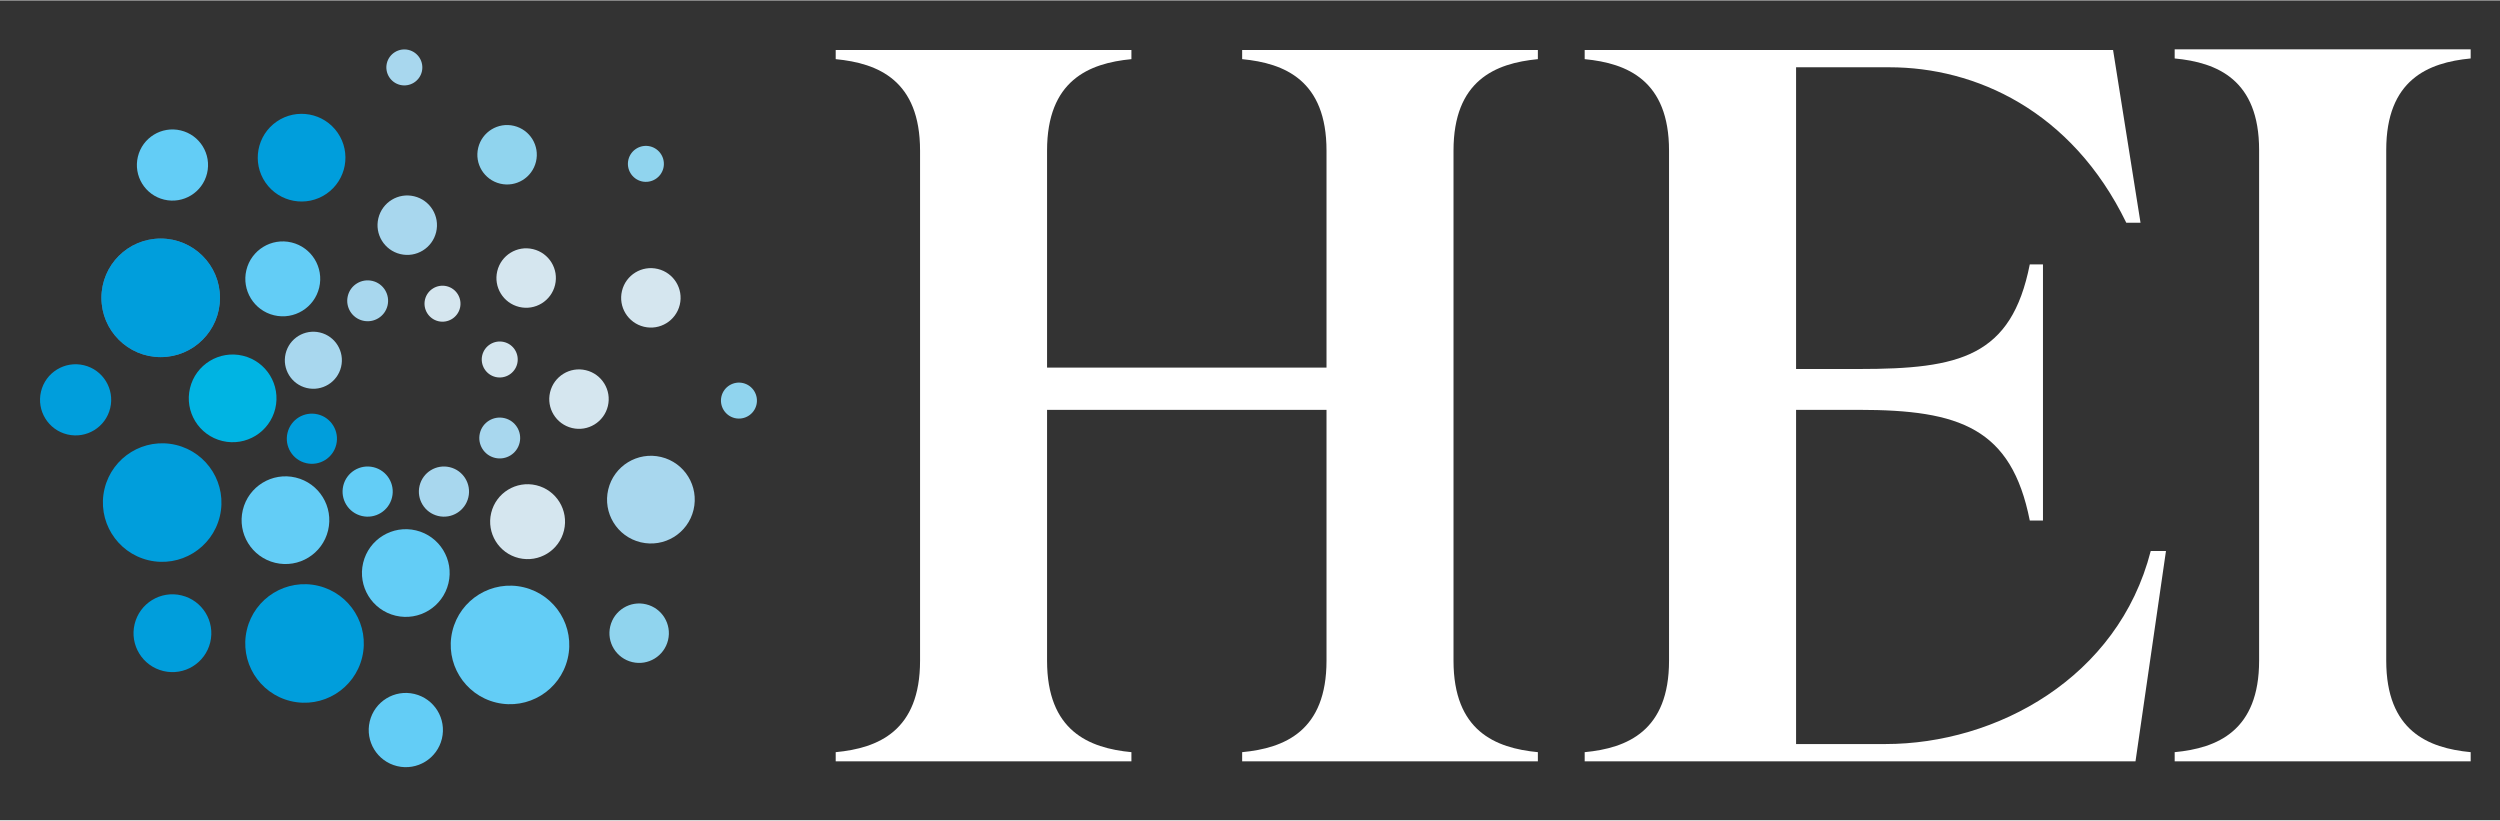 <?xml version="1.0" encoding="UTF-8"?>
<svg xmlns="http://www.w3.org/2000/svg" width="8.5in" height="2.79in" xmlns:xlink="http://www.w3.org/1999/xlink" version="1.1" viewBox="0 0 612 200.7">
  <rect x="0" y="0" width="612" height="200.7" fill="#333333" stroke="none"/>
  <!-- Generator: Adobe Illustrator 29.2.1, SVG Export Plug-In . SVG Version: 2.1.0 Build 116)  -->
  <defs>
    <style>
      .st0 {
        fill: none;
      }

      .st1 {
        fill: #00b4e3;
      }

      .st2 {
        fill: #63cdf6;
      }

      .st3 {
        fill: #5e7a96;
      }

      .st4 {
        fill: #90d4ee;
      }

      .st5 {
        fill: #009edc;
      }

      .st6 {
        clip-path: url(#clippath-1);
      }

      .st7 {
        fill: #fff;
      }

      .st8 {
        fill: #d5e6ef;
      }

      .st9 {
        fill: #a8d7ee;
      }

      .st10 {
        display: none;
      }

      .st11 {
        clip-path: url(#clippath);
      }
    </style>
    <clipPath id="clippath">
      <rect class="st0" x="8.58" y="9.62" width="595.03" height="175.74"/>
    </clipPath>
    <clipPath id="clippath-1">
      <rect class="st0" x="9.79" y="11.98" width="595.03" height="175.74"/>
    </clipPath>
  </defs>
  <g id="Layer_1" class="st10">
    <g class="st11">
      <path class="st7" d="M275.76,183.92h-72.39v-2.24c10.45-.99,20.65-5.22,20.65-22.39V34.42c0-17.16-10.2-21.39-20.65-22.39v-2.24h72.39v2.24c-10.45,1-20.65,5.23-20.65,22.39v53.12h68.41v-53.12c0-17.16-10.2-21.39-20.65-22.39v-2.24h72.39v2.24c-10.45,1-20.65,5.23-20.65,22.39v124.87c0,17.17,10.2,21.39,20.65,22.39v2.24h-72.39v-2.24c10.45-.99,20.65-5.22,20.65-22.39v-61.41h-68.41v61.41c0,17.17,10.2,21.39,20.65,22.39v2.24Z"/>
      <path class="st7" d="M521.53,183.92h-134.82v-2.24c10.45-.99,20.65-5.22,20.65-22.39V34.42c0-17.16-10.2-21.39-20.65-22.39v-2.24h129.35l6.72,42.29h-3.48c-13.43-27.61-37.06-38.06-57.96-38.06h-22.88v73.86h15.42c24.63,0,37.31-2.97,41.79-25.6h3.23v62.69h-3.23c-4.48-22.64-17.16-27.09-41.79-27.09h-15.42v81.81h21.89c27.11,0,56.96-16.17,64.93-47.26h3.73l-7.46,51.49Z"/>
      <path class="st7" d="M603.61,11.86c-10.46,1-20.67,5.23-20.67,22.41v125c0,17.18,10.21,21.41,20.67,22.41v2.24h-72.46v-2.24c10.46-.99,20.67-5.23,20.67-22.41V34.27c0-17.18-10.21-21.42-20.67-22.41v-2.24h72.46v2.24Z"/>
      <path class="st3" d="M52.64,70.46c0,8.01-6.5,14.51-14.51,14.51s-14.51-6.5-14.51-14.51,6.5-14.51,14.51-14.51,14.51,6.5,14.51,14.51"/>
      <path class="st5" d="M52.64,70.46c0,8.01-6.5,14.51-14.51,14.51s-14.51-6.5-14.51-14.51,6.5-14.51,14.51-14.51,14.51,6.5,14.51,14.51"/>
      <path class="st5" d="M24.38,117.2c1.87-7.79,9.7-12.6,17.49-10.73,7.79,1.87,12.6,9.7,10.73,17.49-1.87,7.79-9.7,12.6-17.49,10.73-7.79-1.87-12.6-9.7-10.73-17.49"/>
      <path class="st5" d="M59.23,151.69c1.87-7.79,9.7-12.6,17.49-10.73,7.79,1.87,12.6,9.7,10.73,17.49-1.87,7.79-9.7,12.6-17.49,10.73-7.79-1.87-12.6-9.7-10.73-17.49"/>
      <path class="st2" d="M109.52,152.05c1.87-7.79,9.7-12.6,17.49-10.73,7.79,1.87,12.6,9.7,10.73,17.49-1.87,7.79-9.7,12.6-17.49,10.73-7.79-1.87-12.6-9.7-10.73-17.49"/>
      <path class="st9" d="M147.69,117.36c1.38-5.76,7.17-9.32,12.94-7.94,5.77,1.38,9.32,7.17,7.94,12.94-1.38,5.77-7.17,9.32-12.94,7.94-5.76-1.38-9.32-7.17-7.94-12.94"/>
      <path class="st8" d="M119.03,123.12c1.18-4.93,6.13-7.96,11.05-6.78,4.92,1.18,7.96,6.13,6.78,11.05-1.18,4.93-6.13,7.96-11.05,6.78-4.92-1.18-7.96-6.13-6.78-11.05"/>
      <path class="st2" d="M87.69,135.33c1.38-5.76,7.17-9.32,12.94-7.94,5.77,1.38,9.32,7.17,7.94,12.94-1.38,5.77-7.17,9.32-12.94,7.94-5.76-1.38-9.32-7.17-7.94-12.94"/>
      <path class="st2" d="M58.23,122.39c1.38-5.76,7.17-9.32,12.94-7.94,5.77,1.38,9.32,7.17,7.94,12.94-1.38,5.77-7.17,9.32-12.94,7.94-5.76-1.38-9.32-7.17-7.94-12.94"/>
      <path class="st4" d="M148.17,150.86c.94-3.91,4.86-6.32,8.77-5.38,3.91.94,6.32,4.86,5.38,8.77-.94,3.91-4.86,6.32-8.77,5.38-3.91-.94-6.32-4.86-5.38-8.77"/>
      <path class="st2" d="M89.29,174.15c1.17-4.88,6.07-7.89,10.95-6.72,4.88,1.17,7.89,6.07,6.72,10.95-1.17,4.88-6.07,7.89-10.95,6.72-4.88-1.17-7.88-6.07-6.72-10.95"/>
      <path class="st5" d="M31.74,150.34c1.23-5.12,6.37-8.27,11.48-7.04,5.12,1.23,8.27,6.37,7.04,11.48-1.23,5.12-6.37,8.27-11.48,7.04-5.12-1.23-8.27-6.37-7.04-11.48"/>
      <path class="st1" d="M45.29,92.57c1.38-5.76,7.17-9.32,12.94-7.94,5.77,1.38,9.32,7.17,7.94,12.94-1.38,5.76-7.17,9.32-12.94,7.94-5.76-1.38-9.32-7.17-7.94-12.94"/>
      <path class="st2" d="M59.1,63.68c1.18-4.93,6.13-7.96,11.05-6.78,4.92,1.18,7.96,6.13,6.78,11.05-1.18,4.93-6.13,7.96-11.05,6.78-4.92-1.18-7.96-6.13-6.78-11.05"/>
      <path class="st5" d="M78.71,44.99c-4.88,3.36-11.57,2.13-14.93-2.75-3.36-4.88-2.13-11.57,2.75-14.93,4.88-3.36,11.57-2.13,14.93,2.75,3.36,4.88,2.13,11.57-2.75,14.93"/>
      <path class="st5" d="M8.82,93.4c1.12-4.68,5.82-7.56,10.5-6.44,4.68,1.12,7.56,5.82,6.44,10.5-1.12,4.68-5.82,7.56-10.5,6.44-4.68-1.12-7.56-5.82-6.44-10.5"/>
      <path class="st2" d="M32.53,35.92c1.12-4.68,5.82-7.56,10.5-6.44,4.68,1.12,7.56,5.82,6.44,10.5-1.12,4.68-5.82,7.56-10.5,6.44-4.68-1.12-7.56-5.82-6.44-10.5"/>
      <path class="st8" d="M133.44,93.56c.94-3.91,4.86-6.32,8.77-5.38,3.91.94,6.32,4.86,5.38,8.77-.94,3.91-4.86,6.32-8.77,5.38-3.91-.94-6.32-4.86-5.38-8.77"/>
      <path class="st8" d="M151.05,68.77c.94-3.91,4.86-6.32,8.77-5.38,3.91.94,6.32,4.86,5.38,8.77-.94,3.91-4.86,6.32-8.77,5.38-3.91-.94-6.32-4.86-5.38-8.77"/>
      <path class="st8" d="M120.51,63.92c.94-3.91,4.86-6.32,8.77-5.38,3.91.94,6.32,4.86,5.38,8.77-.94,3.91-4.86,6.32-8.77,5.38-3.91-.94-6.32-4.86-5.38-8.77"/>
      <path class="st9" d="M91.41,50.98c.94-3.91,4.86-6.32,8.77-5.38,3.91.94,6.32,4.86,5.38,8.77-.94,3.91-4.86,6.32-8.77,5.38s-6.32-4.86-5.38-8.77"/>
      <path class="st4" d="M115.84,33.74c.94-3.91,4.86-6.32,8.77-5.38,3.91.94,6.32,4.86,5.38,8.77-.94,3.91-4.86,6.32-8.77,5.38-3.91-.94-6.32-4.86-5.38-8.77"/>
      <path class="st4" d="M175.4,94.59c.57-2.36,2.94-3.82,5.31-3.26,2.36.57,3.82,2.94,3.26,5.31-.57,2.36-2.94,3.82-5.31,3.26-2.36-.57-3.82-2.94-3.26-5.31"/>
      <path class="st4" d="M152.62,36.64c.57-2.36,2.94-3.82,5.31-3.26,2.36.57,3.82,2.94,3.26,5.31-.57,2.36-2.94,3.82-5.31,3.26-2.36-.57-3.82-2.94-3.26-5.31"/>
      <path class="st9" d="M93.48,13.03c.57-2.36,2.94-3.82,5.31-3.26,2.36.57,3.82,2.94,3.26,5.31-.57,2.36-2.94,3.82-5.31,3.26-2.36-.57-3.82-2.94-3.26-5.31"/>
      <path class="st8" d="M102.83,70.87c.57-2.36,2.94-3.82,5.31-3.26,2.36.57,3.82,2.94,3.26,5.31-.57,2.36-2.94,3.82-5.31,3.26-2.36-.57-3.82-2.94-3.26-5.31"/>
      <path class="st8" d="M116.84,84.53c.57-2.36,2.94-3.82,5.31-3.26s3.82,2.94,3.26,5.31c-.57,2.36-2.94,3.82-5.31,3.26-2.36-.57-3.82-2.94-3.26-5.31"/>
      <path class="st9" d="M83.92,70.02c.64-2.69,3.34-4.34,6.03-3.7,2.69.64,4.34,3.34,3.7,6.03-.64,2.69-3.34,4.34-6.03,3.7-2.69-.64-4.34-3.34-3.7-6.03"/>
      <path class="st9" d="M116.26,103.61c.64-2.69,3.34-4.34,6.03-3.7,2.69.64,4.34,3.34,3.7,6.03-.64,2.69-3.34,4.34-6.03,3.7-2.69-.64-4.34-3.34-3.7-6.03"/>
      <path class="st9" d="M68.7,84.11c.9-3.75,4.67-6.06,8.42-5.16,3.75.9,6.06,4.67,5.16,8.42-.9,3.75-4.67,6.06-8.42,5.16-3.75-.9-6.06-4.67-5.16-8.42"/>
      <path class="st9" d="M101.5,116.46c.79-3.3,4.1-5.33,7.4-4.54,3.3.79,5.33,4.11,4.54,7.4-.79,3.3-4.1,5.33-7.4,4.54-3.3-.79-5.33-4.1-4.54-7.4"/>
      <path class="st2" d="M82.81,116.46c.79-3.3,4.1-5.33,7.4-4.54,3.3.79,5.33,4.11,4.54,7.4-.79,3.3-4.1,5.33-7.4,4.54-3.3-.79-5.33-4.1-4.54-7.4"/>
      <path class="st5" d="M69.16,103.52c.79-3.3,4.1-5.33,7.4-4.54,3.3.79,5.33,4.11,4.54,7.4-.79,3.3-4.1,5.33-7.4,4.54-3.3-.79-5.33-4.1-4.54-7.4"/>
    </g>
  </g>
  <g id="Layer_2">
    <g class="st6">
      <path class="st7" d="M276.97,186.28h-72.39v-2.24c10.45-.99,20.65-5.22,20.65-22.39V36.78c0-17.16-10.2-21.39-20.65-22.39v-2.24h72.39v2.24c-10.45,1-20.65,5.23-20.65,22.39v53.12h68.41v-53.12c0-17.16-10.2-21.39-20.65-22.39v-2.24h72.39v2.24c-10.45,1-20.65,5.23-20.65,22.39v124.87c0,17.17,10.2,21.39,20.65,22.39v2.24h-72.39v-2.24c10.45-.99,20.65-5.22,20.65-22.39v-61.41h-68.41v61.41c0,17.17,10.2,21.39,20.65,22.39v2.24Z"/>
      <path class="st7" d="M522.75,186.28h-134.82v-2.24c10.45-.99,20.65-5.22,20.65-22.39V36.78c0-17.16-10.2-21.39-20.65-22.39v-2.24h129.35l6.72,42.29h-3.48c-13.43-27.61-37.06-38.06-57.96-38.06h-22.88v73.86h15.42c24.63,0,37.31-2.97,41.79-25.6h3.23v62.69h-3.23c-4.48-22.64-17.16-27.09-41.79-27.09h-15.42v81.81h21.89c27.11,0,56.96-16.17,64.93-47.26h3.73l-7.46,51.49Z"/>
      <path class="st7" d="M604.82,14.22c-10.46,1-20.67,5.23-20.67,22.41v125c0,17.18,10.21,21.41,20.67,22.41v2.24h-72.46v-2.24c10.46-.99,20.67-5.23,20.67-22.41V36.63c0-17.18-10.21-21.42-20.67-22.41v-2.24h72.46v2.24Z"/>
      <path class="st3" d="M53.85,72.82c0,8.01-6.5,14.51-14.51,14.51s-14.51-6.5-14.51-14.51,6.5-14.51,14.51-14.51,14.51,6.5,14.51,14.51"/>
      <path class="st5" d="M53.85,72.82c0,8.01-6.5,14.51-14.51,14.51s-14.51-6.5-14.51-14.51,6.5-14.51,14.51-14.51,14.51,6.5,14.51,14.51"/>
      <path class="st5" d="M25.59,119.56c1.87-7.79,9.7-12.6,17.49-10.73,7.79,1.87,12.6,9.7,10.73,17.49-1.87,7.79-9.7,12.6-17.49,10.73-7.79-1.87-12.6-9.7-10.73-17.49"/>
      <path class="st5" d="M60.44,154.05c1.87-7.79,9.7-12.6,17.49-10.73,7.79,1.87,12.6,9.7,10.73,17.49-1.87,7.79-9.7,12.6-17.49,10.73-7.79-1.87-12.6-9.7-10.73-17.49"/>
      <path class="st2" d="M110.74,154.41c1.87-7.79,9.7-12.6,17.49-10.73,7.79,1.87,12.6,9.7,10.73,17.49-1.87,7.79-9.7,12.6-17.49,10.73-7.79-1.87-12.6-9.7-10.73-17.49"/>
      <path class="st9" d="M148.9,119.72c1.38-5.76,7.17-9.32,12.94-7.94,5.77,1.38,9.32,7.17,7.94,12.94-1.38,5.77-7.17,9.32-12.94,7.94-5.76-1.38-9.32-7.17-7.94-12.94"/>
      <path class="st8" d="M120.24,125.48c1.18-4.93,6.13-7.96,11.05-6.78,4.92,1.18,7.96,6.13,6.78,11.05-1.18,4.93-6.13,7.96-11.05,6.78-4.92-1.18-7.96-6.13-6.78-11.05"/>
      <path class="st2" d="M88.9,137.69c1.38-5.76,7.17-9.32,12.94-7.94,5.77,1.38,9.32,7.17,7.94,12.94-1.38,5.77-7.17,9.32-12.94,7.94-5.76-1.38-9.32-7.17-7.94-12.94"/>
      <path class="st2" d="M59.44,124.75c1.38-5.76,7.17-9.32,12.94-7.94,5.77,1.38,9.32,7.17,7.94,12.94-1.38,5.77-7.17,9.32-12.94,7.94-5.76-1.38-9.32-7.17-7.94-12.94"/>
      <path class="st4" d="M149.39,153.22c.94-3.91,4.86-6.32,8.77-5.38,3.91.94,6.32,4.86,5.38,8.77-.94,3.91-4.86,6.32-8.77,5.38-3.91-.94-6.32-4.86-5.38-8.77"/>
      <path class="st2" d="M90.51,176.51c1.17-4.88,6.07-7.89,10.95-6.72,4.88,1.17,7.89,6.07,6.72,10.95-1.17,4.88-6.07,7.89-10.95,6.72-4.88-1.17-7.88-6.07-6.72-10.95"/>
      <path class="st5" d="M32.95,152.7c1.23-5.12,6.37-8.27,11.48-7.04,5.12,1.23,8.27,6.37,7.04,11.48-1.23,5.12-6.37,8.27-11.48,7.04-5.12-1.23-8.27-6.37-7.04-11.48"/>
      <path class="st1" d="M46.51,94.93c1.38-5.76,7.17-9.32,12.94-7.94,5.77,1.38,9.32,7.17,7.94,12.94-1.38,5.76-7.17,9.32-12.94,7.94-5.76-1.38-9.32-7.17-7.94-12.94"/>
      <path class="st2" d="M60.31,66.04c1.18-4.93,6.13-7.96,11.05-6.78,4.92,1.18,7.96,6.13,6.78,11.05-1.18,4.93-6.13,7.96-11.05,6.78-4.92-1.18-7.96-6.13-6.78-11.05"/>
      <path class="st5" d="M79.92,47.35c-4.88,3.36-11.57,2.13-14.93-2.75-3.36-4.88-2.13-11.57,2.75-14.93,4.88-3.36,11.57-2.13,14.93,2.75,3.36,4.88,2.13,11.57-2.75,14.93"/>
      <path class="st5" d="M10.04,95.76c1.12-4.68,5.82-7.56,10.5-6.44,4.68,1.12,7.56,5.82,6.44,10.5-1.12,4.68-5.82,7.56-10.5,6.44-4.68-1.12-7.56-5.82-6.44-10.5"/>
      <path class="st2" d="M33.75,38.28c1.12-4.68,5.82-7.56,10.5-6.44,4.68,1.12,7.56,5.82,6.44,10.5-1.12,4.68-5.82,7.56-10.5,6.44-4.68-1.12-7.56-5.82-6.44-10.5"/>
      <path class="st8" d="M134.66,95.92c.94-3.91,4.86-6.32,8.77-5.38,3.91.94,6.32,4.86,5.38,8.77-.94,3.91-4.86,6.32-8.77,5.38-3.91-.94-6.32-4.86-5.38-8.77"/>
      <path class="st8" d="M152.26,71.13c.94-3.91,4.86-6.32,8.77-5.38,3.91.94,6.32,4.86,5.38,8.77-.94,3.91-4.86,6.32-8.77,5.38-3.91-.94-6.32-4.86-5.38-8.77"/>
      <path class="st8" d="M121.73,66.28c.94-3.91,4.86-6.32,8.77-5.38,3.91.94,6.32,4.86,5.38,8.77-.94,3.91-4.86,6.32-8.77,5.38-3.91-.94-6.32-4.86-5.38-8.77"/>
      <path class="st9" d="M92.62,53.34c.94-3.91,4.86-6.32,8.77-5.38,3.91.94,6.32,4.86,5.38,8.77-.94,3.91-4.86,6.32-8.77,5.38s-6.32-4.86-5.38-8.77"/>
      <path class="st4" d="M117.06,36.1c.94-3.91,4.86-6.32,8.77-5.38,3.91.94,6.32,4.86,5.38,8.77-.94,3.91-4.86,6.32-8.77,5.38-3.91-.94-6.32-4.86-5.38-8.77"/>
      <path class="st4" d="M176.61,96.95c.57-2.36,2.94-3.82,5.31-3.26,2.36.57,3.82,2.94,3.26,5.31-.57,2.36-2.94,3.82-5.31,3.26-2.36-.57-3.82-2.94-3.26-5.31"/>
      <path class="st4" d="M153.83,39c.57-2.36,2.94-3.82,5.31-3.26,2.36.57,3.82,2.94,3.26,5.31-.57,2.36-2.94,3.82-5.31,3.26-2.36-.57-3.82-2.94-3.26-5.31"/>
      <path class="st9" d="M94.7,15.39c.57-2.36,2.94-3.82,5.31-3.26,2.36.57,3.82,2.94,3.26,5.31-.57,2.36-2.94,3.82-5.31,3.26-2.36-.57-3.82-2.94-3.26-5.31"/>
      <path class="st8" d="M104.04,73.23c.57-2.36,2.94-3.82,5.31-3.26,2.36.57,3.82,2.94,3.26,5.31-.57,2.36-2.94,3.82-5.31,3.26-2.36-.57-3.82-2.94-3.26-5.31"/>
      <path class="st8" d="M118.05,86.89c.57-2.36,2.94-3.82,5.31-3.26s3.82,2.94,3.26,5.31c-.57,2.36-2.94,3.82-5.31,3.26-2.36-.57-3.82-2.94-3.26-5.31"/>
      <path class="st9" d="M85.14,72.38c.64-2.69,3.34-4.34,6.03-3.7,2.69.64,4.34,3.34,3.7,6.03-.64,2.69-3.34,4.34-6.03,3.7-2.69-.64-4.34-3.34-3.7-6.03"/>
      <path class="st9" d="M117.47,105.97c.64-2.69,3.34-4.34,6.03-3.7,2.69.64,4.34,3.34,3.7,6.03-.64,2.69-3.34,4.34-6.03,3.7-2.69-.64-4.34-3.34-3.7-6.03"/>
      <path class="st9" d="M69.92,86.47c.9-3.75,4.67-6.06,8.42-5.16,3.75.9,6.06,4.67,5.16,8.42-.9,3.75-4.67,6.06-8.42,5.16-3.75-.9-6.06-4.67-5.16-8.42"/>
      <path class="st9" d="M102.71,118.82c.79-3.3,4.1-5.33,7.4-4.54,3.3.79,5.33,4.11,4.54,7.4-.79,3.3-4.1,5.33-7.4,4.54-3.3-.79-5.33-4.1-4.54-7.4"/>
      <path class="st2" d="M84.03,118.82c.79-3.3,4.1-5.33,7.4-4.54,3.3.79,5.33,4.11,4.54,7.4-.79,3.3-4.1,5.33-7.4,4.54-3.3-.79-5.33-4.1-4.54-7.4"/>
      <path class="st5" d="M70.38,105.88c.79-3.3,4.1-5.33,7.4-4.54,3.3.79,5.33,4.11,4.54,7.4-.79,3.3-4.1,5.33-7.4,4.54-3.3-.79-5.33-4.1-4.54-7.4"/>
    </g>
  </g>
</svg>